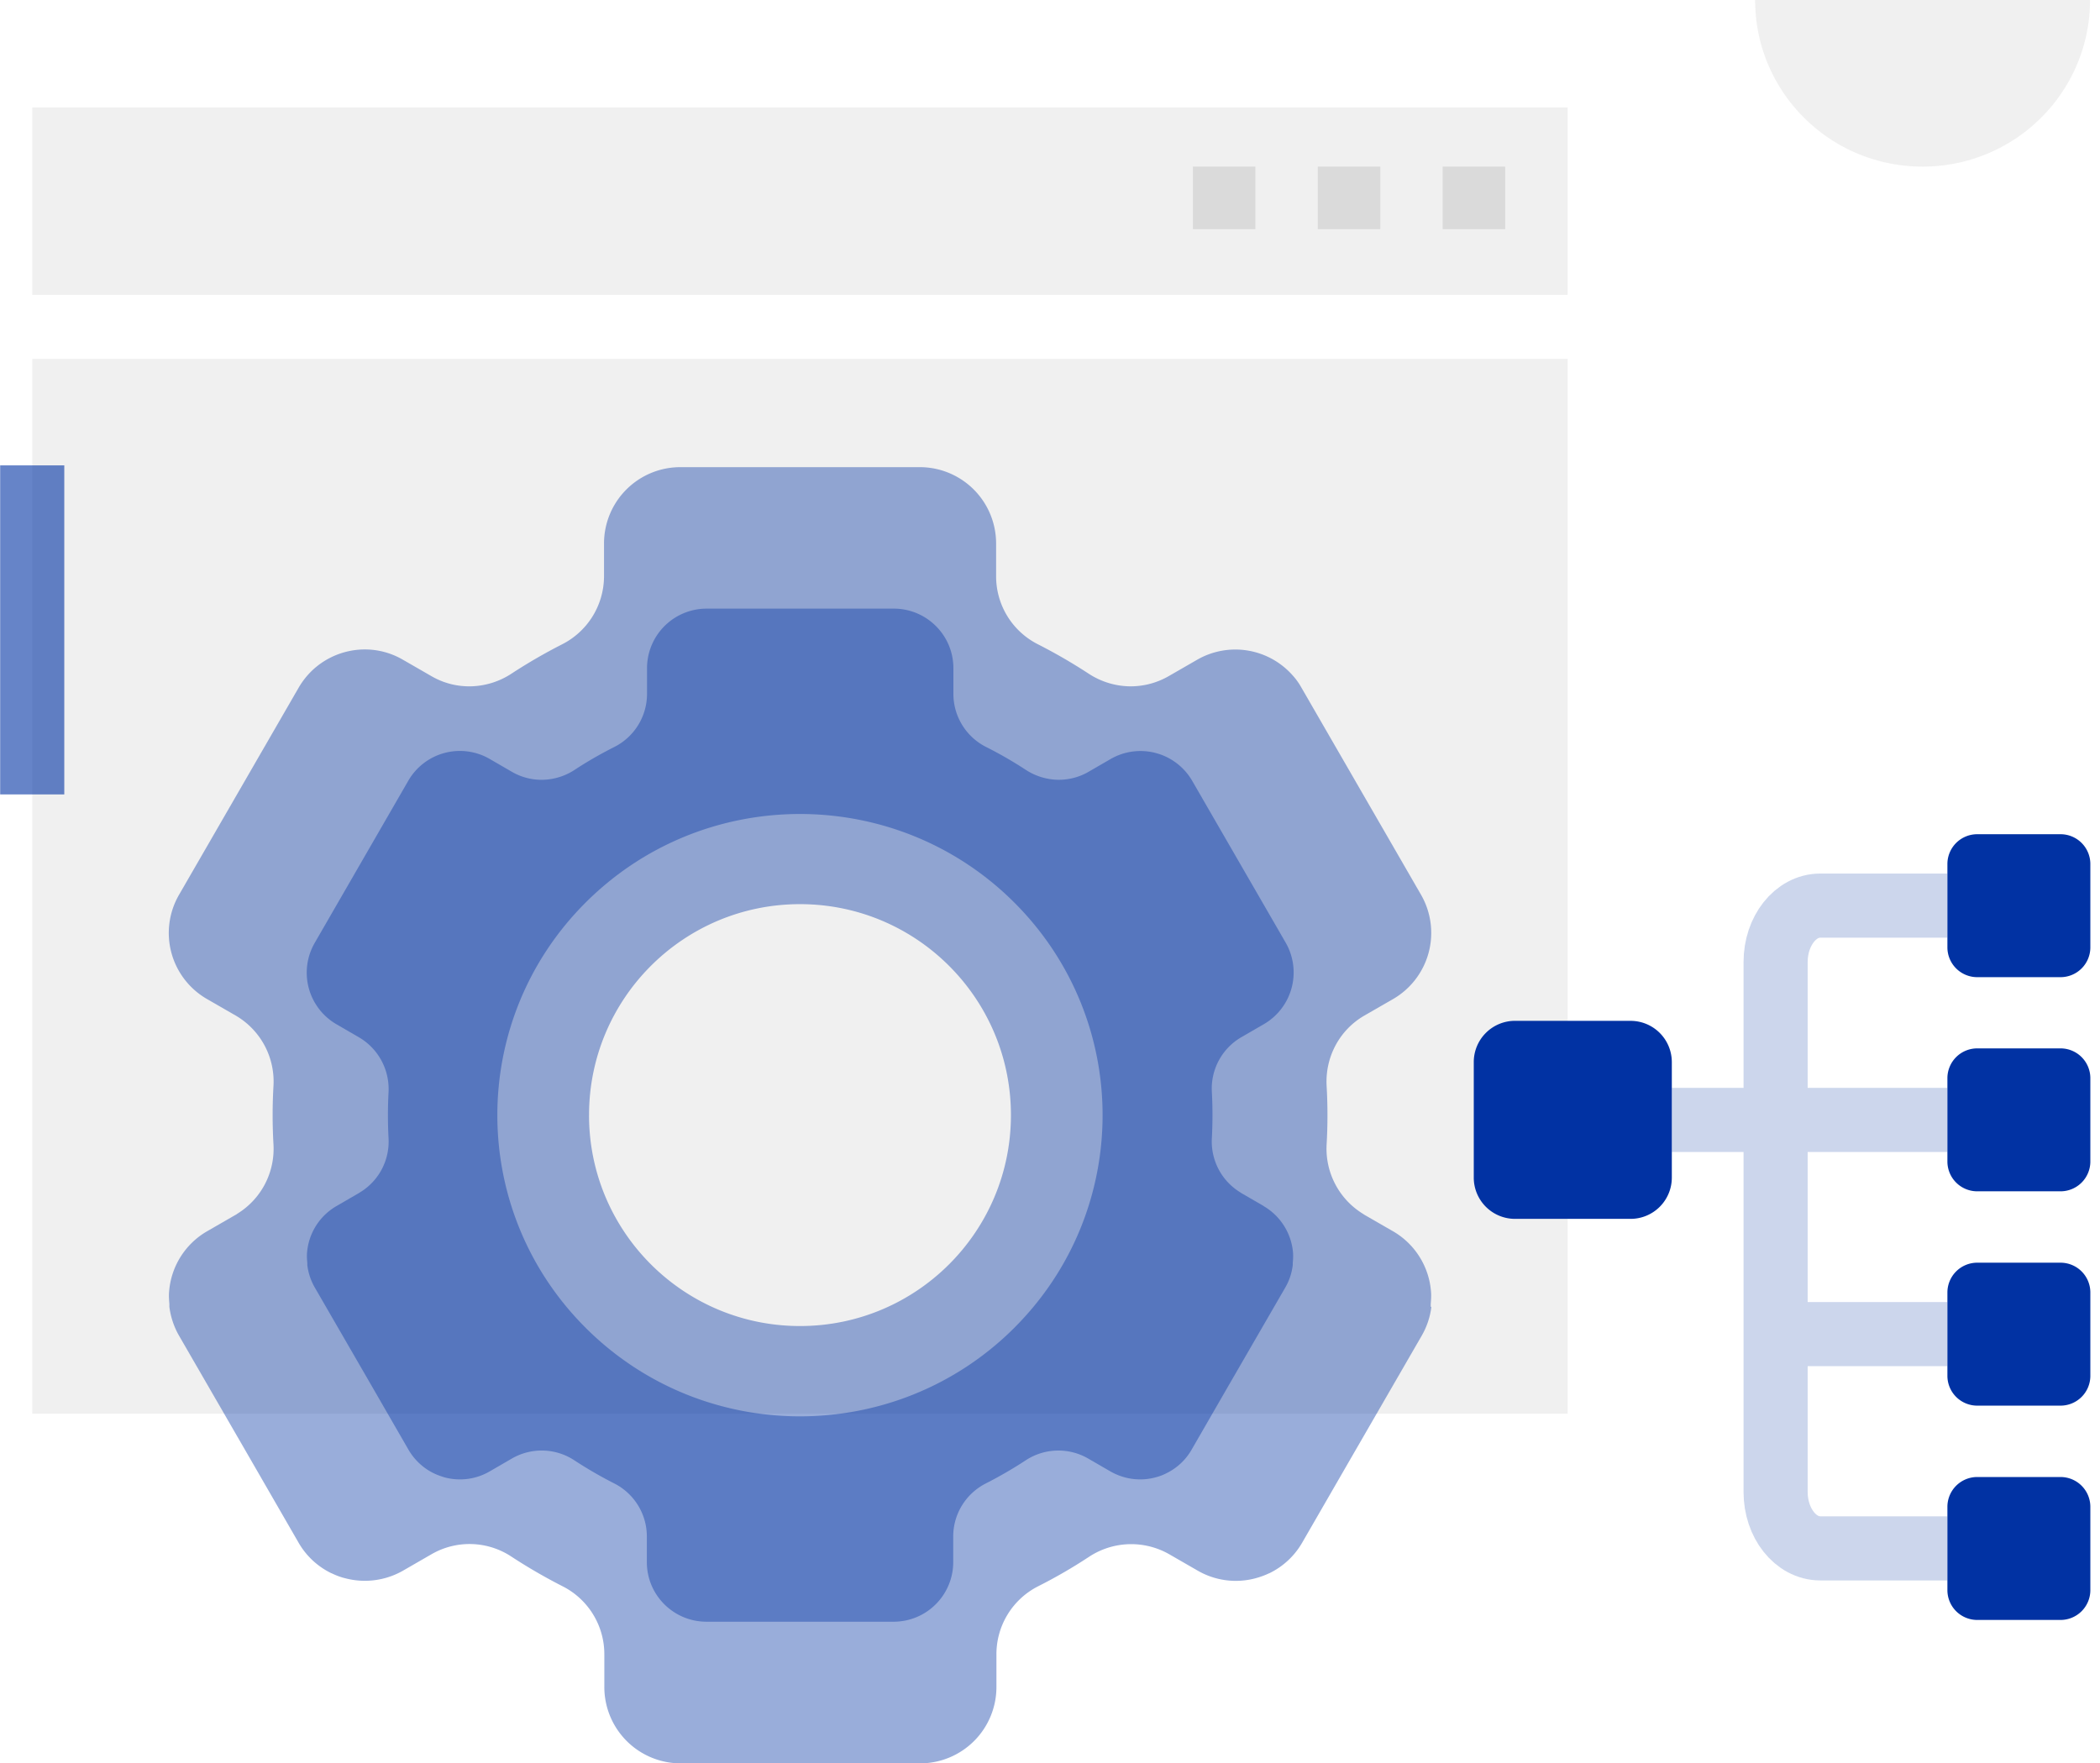 <svg fill="#0132a3" viewBox="0 0 131 110" xmlns="http://www.w3.org/2000/svg" width="131" height="110"><g clip-path="url(#a)"><path fill="#dadada" d="M109.487 0a10.32 10.32 0 0 0 3.057 7.349c4.081 4.061 10.696 4.061 14.777 0a10.343 10.343 0 0 0 3.057-7.36h-20.911l.02.011ZM97.796 22.388H2.01v65.807h95.785V22.388ZM97.796 6.705H2.01v11.692h95.785V6.705Z" opacity=".4"></path><path fill="#dadada" d="M93.895 10.395h-3.9v3.9h3.9v-3.9ZM78.313 10.395h-3.9v3.9h3.9v-3.9ZM86.104 10.395h-3.9v3.9h3.9v-3.9Z"></path><path fill="none" stroke="#0132a3" stroke-miterlimit="10" stroke-width="4" d="M2.01 29.033v20.528" opacity=".6"></path><path fill-rule="evenodd" d="M89.25 81.53v-.171c.02-.251.04-.503.02-.744a4.769 4.769 0 0 0-2.372-3.8l-1.78-1.025s-.08-.05-.12-.08a4.766 4.766 0 0 1-2.242-4.313c.07-1.217.07-2.433 0-3.65-.1-1.8.805-3.498 2.363-4.393l1.78-1.025a4.768 4.768 0 0 0 1.748-6.505l-7.459-12.918a4.094 4.094 0 0 0-.563-.784 4.769 4.769 0 0 0-5.941-.965l-1.78 1.025a4.752 4.752 0 0 1-2.513.634 4.82 4.82 0 0 1-2.473-.784 33.898 33.898 0 0 0-3.157-1.83 4.75 4.75 0 0 1-2.623-4.242v-2.051a4.762 4.762 0 0 0-4.766-4.765H42.444a4.762 4.762 0 0 0-4.765 4.765v2.05a4.77 4.77 0 0 1-2.624 4.243 33.9 33.9 0 0 0-3.157 1.83 4.82 4.82 0 0 1-2.473.784 4.684 4.684 0 0 1-2.513-.634l-1.78-1.025c-1.99-1.156-4.473-.694-5.94.965a4.846 4.846 0 0 0-.564.784l-7.46 12.918a4.755 4.755 0 0 0 1.75 6.505l1.78 1.025a4.764 4.764 0 0 1 2.362 4.393 31.554 31.554 0 0 0 0 3.65 4.755 4.755 0 0 1-2.222 4.302c-.05.03-.09.07-.14.09l-1.78 1.026a4.769 4.769 0 0 0-2.372 3.8c-.02.251 0 .493.02.744v.17a4.83 4.83 0 0 0 .603 1.8l4.514 7.812 2.945 5.106a4.754 4.754 0 0 0 2.04 1.9h.011c.271.131.553.242.844.312a4.8 4.8 0 0 0 3.62-.472l1.779-1.026a4.739 4.739 0 0 1 4.996.161 33.923 33.923 0 0 0 3.157 1.83 4.751 4.751 0 0 1 2.624 4.242v2.051a4.762 4.762 0 0 0 4.765 4.765h14.928a4.762 4.762 0 0 0 4.766-4.765v-2.051a4.751 4.751 0 0 1 2.623-4.242 31.802 31.802 0 0 0 3.157-1.83 4.781 4.781 0 0 1 4.996-.16l1.78 1.025a4.743 4.743 0 0 0 3.619.472c.291-.08.573-.18.844-.312h.01a4.755 4.755 0 0 0 2.041-1.9l2.946-5.106 4.514-7.812a4.77 4.77 0 0 0 .603-1.8h-.04ZM36.745 69.567c0-7.268 5.89-13.16 13.16-13.16 7.267 0 13.158 5.892 13.158 13.16s-5.89 13.16-13.159 13.16c-7.268 0-13.16-5.892-13.16-13.16Z" clip-rule="evenodd" opacity=".4"></path><path d="m78.826 75.237-1.388-.804-.09-.06a3.711 3.711 0 0 1-1.75-3.379c.05-.955.05-1.9 0-2.855a3.701 3.701 0 0 1 1.85-3.438l1.388-.804a3.729 3.729 0 0 0 1.367-5.087l-5.83-10.093a3.728 3.728 0 0 0-5.087-1.367l-1.388.804a3.697 3.697 0 0 1-1.96.492 3.806 3.806 0 0 1-1.94-.613 25.065 25.065 0 0 0-2.474-1.427 3.712 3.712 0 0 1-2.05-3.318V41.69c0-2.061-1.67-3.72-3.72-3.72H44.082a3.718 3.718 0 0 0-3.72 3.72v1.598a3.712 3.712 0 0 1-2.05 3.318c-.854.432-1.679.904-2.473 1.427a3.777 3.777 0 0 1-1.94.614 3.674 3.674 0 0 1-1.96-.493l-1.388-.804a3.715 3.715 0 0 0-5.087 1.367l-5.83 10.103A3.72 3.72 0 0 0 21 63.907l1.387.804a3.74 3.74 0 0 1 1.85 3.438c-.05.955-.05 1.9 0 2.855a3.701 3.701 0 0 1-1.74 3.358c-.04.02-.07.05-.11.07l-1.387.805a3.696 3.696 0 0 0-1.85 2.965c-.01.191 0 .392.02.583v.141c.06.483.211.955.473 1.408l3.528 6.102 2.302 3.99a3.707 3.707 0 0 0 1.589 1.489c.21.1.432.18.663.251a3.69 3.69 0 0 0 2.825-.372l1.387-.804a3.711 3.711 0 0 1 3.901.12 26.09 26.09 0 0 0 2.463 1.428 3.712 3.712 0 0 1 2.05 3.317v1.599c0 2.06 1.67 3.719 3.72 3.719h11.672c2.06 0 3.72-1.668 3.72-3.72v-1.598c0-1.407.794-2.684 2.05-3.317a26.092 26.092 0 0 0 2.463-1.428 3.711 3.711 0 0 1 3.9-.12l1.388.804c.895.513 1.91.623 2.825.372.231-.06.453-.14.664-.251a3.647 3.647 0 0 0 1.588-1.488l2.302-3.991 3.529-6.102c.261-.443.412-.925.472-1.408v-.14c.02-.192.03-.393.02-.584a3.72 3.72 0 0 0-1.85-2.965h.01Zm-15.572 7.62c-7.37 7.339-19.332 7.339-26.701 0-7.37-7.339-7.37-19.231 0-26.57 7.369-7.339 19.332-7.339 26.7 0 7.37 7.339 7.37 19.231 0 26.57Z" opacity=".4"></path><path fill="none" stroke="#0132a3" stroke-miterlimit="10" stroke-width="4" d="M121.481 56.498h-7.932c-1.538 0-2.785 1.578-2.785 3.519V93.08c0 1.94 1.247 3.518 2.785 3.518h7.932M121.481 69.868H104.29M121.481 83.229h-10.717" opacity=".2"></path><path d="M128.538 52.044h-5.197a1.86 1.86 0 0 0-1.86 1.86v5.198a1.86 1.86 0 0 0 1.86 1.86h5.197a1.86 1.86 0 0 0 1.86-1.86v-5.198a1.86 1.86 0 0 0-1.86-1.86ZM128.538 65.405h-5.197a1.86 1.86 0 0 0-1.86 1.86v5.197a1.86 1.86 0 0 0 1.86 1.86h5.197a1.86 1.86 0 0 0 1.86-1.86v-5.197a1.86 1.86 0 0 0-1.86-1.86ZM101.716 63.686h-7.208a2.574 2.574 0 0 0-2.573 2.573v7.208a2.574 2.574 0 0 0 2.573 2.574h7.208a2.573 2.573 0 0 0 2.574-2.574V66.26a2.574 2.574 0 0 0-2.574-2.573ZM128.538 78.775h-5.197a1.86 1.86 0 0 0-1.86 1.86v5.198a1.86 1.86 0 0 0 1.86 1.86h5.197a1.86 1.86 0 0 0 1.86-1.86v-5.198a1.86 1.86 0 0 0-1.86-1.86ZM128.538 92.146h-5.197a1.86 1.86 0 0 0-1.86 1.86v5.197a1.86 1.86 0 0 0 1.86 1.86h5.197a1.86 1.86 0 0 0 1.86-1.86v-5.197a1.86 1.86 0 0 0-1.86-1.86Z"></path></g><defs><clipPath id="a"><path fill="#fff8f8" d="M0 0h130.398v110H0z"></path></clipPath></defs></svg>